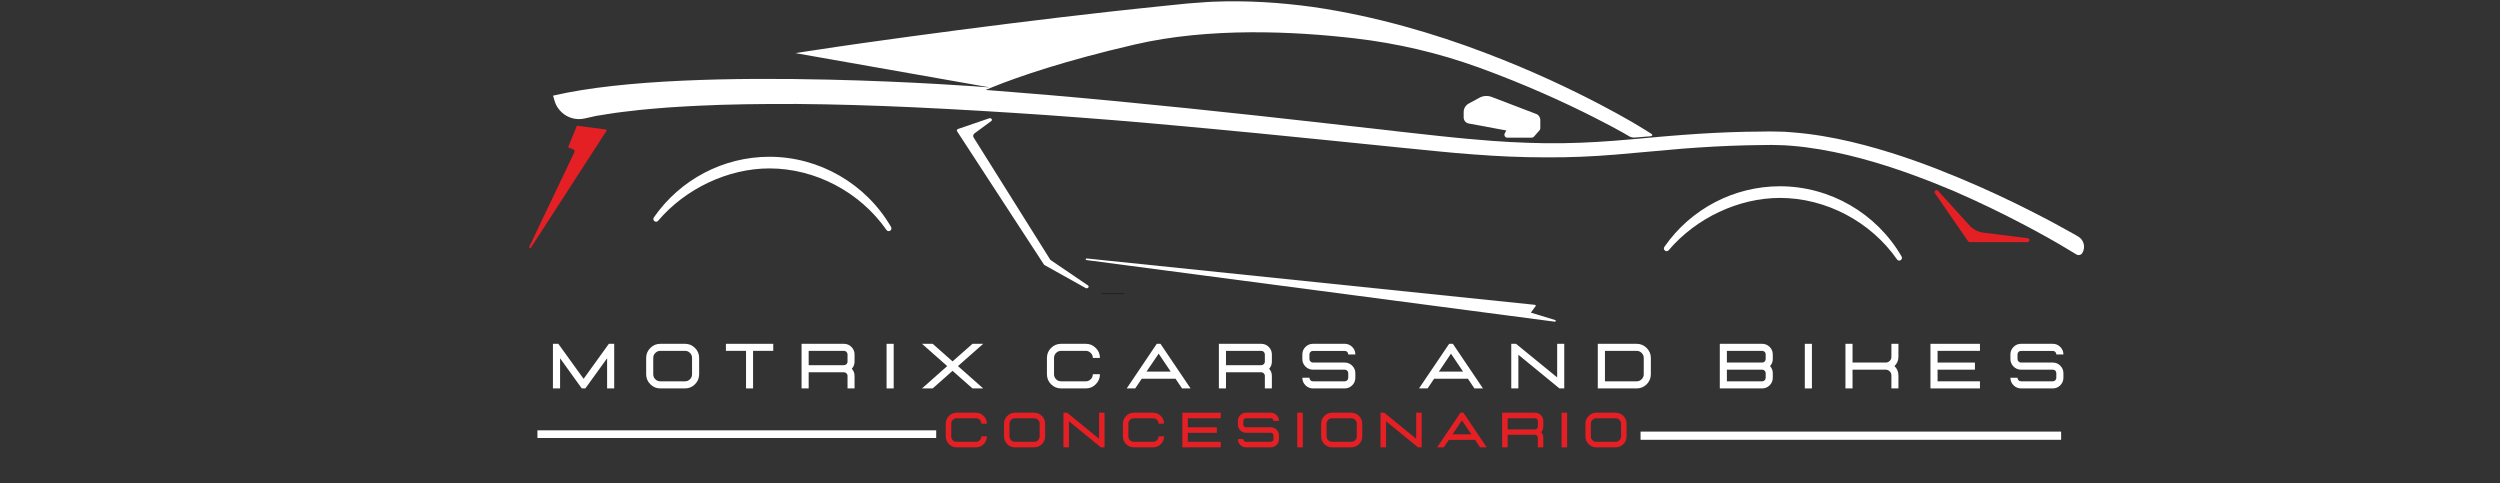 <?xml version="1.0" encoding="UTF-8"?>
<svg xmlns="http://www.w3.org/2000/svg" xmlns:xlink="http://www.w3.org/1999/xlink" width="150px" height="29px" viewBox="0 0 150 29" version="1.1">
<rect x="0" y="0" width="150" height="29" fill="#333333" stroke="none"/>
<defs>
<clipPath id="clip1">
  <path d="M 31.746 7.5 L 36.488 7.5 L 36.488 14.918 L 31.746 14.918 Z M 31.746 7.5 "/>
</clipPath>
<clipPath id="clip2">
  <path d="M 65.102 15.504 L 93.402 15.504 L 93.402 19.301 L 65.102 19.301 Z M 65.102 15.504 "/>
</clipPath>
<clipPath id="clip3">
  <path d="M 66.105 17.547 L 67.418 17.547 L 67.418 17.645 L 66.105 17.645 Z M 66.105 17.547 "/>
</clipPath>
<clipPath id="clip4">
  <path d="M 98.387 24.457 L 123.668 24.457 L 123.668 26.465 L 98.387 26.465 Z M 98.387 24.457 "/>
</clipPath>
<clipPath id="clip5">
  <path d="M 32.18 24.457 L 56.172 24.457 L 56.172 26.316 L 32.18 26.316 Z M 32.18 24.457 "/>
</clipPath>
</defs>
<g id="surface1">
<path style=" stroke:none;fill-rule:nonzero;fill:rgb(89.804%,12.549%,14.118%);fill-opacity:1;" d="M 116.281 11.449 L 118.16 13.516 C 118.383 13.762 118.688 13.922 119.016 13.961 L 121.668 14.293 C 121.73 14.301 121.773 14.355 121.77 14.418 C 121.766 14.477 121.715 14.527 121.652 14.527 L 118.184 14.527 C 118.145 14.527 118.109 14.508 118.086 14.477 L 116.098 11.594 C 116.062 11.543 116.07 11.473 116.121 11.434 C 116.168 11.395 116.238 11.402 116.281 11.449 "/>
<g clip-path="url(#clip1)" clip-rule="nonzero">
<path style=" stroke:none;fill-rule:nonzero;fill:rgb(89.804%,12.549%,14.118%);fill-opacity:1;" d="M 31.754 14.809 L 34.465 9.129 C 34.48 9.098 34.48 9.059 34.465 9.023 C 34.449 8.988 34.422 8.965 34.383 8.949 L 34.133 8.863 C 34.102 8.852 34.09 8.82 34.102 8.793 L 34.598 7.582 C 34.609 7.559 34.637 7.543 34.664 7.547 L 36.348 7.77 C 36.367 7.773 36.383 7.785 36.391 7.801 C 36.402 7.816 36.398 7.836 36.391 7.848 L 31.855 14.859 C 31.844 14.875 31.828 14.883 31.805 14.883 C 31.797 14.883 31.789 14.883 31.777 14.879 C 31.75 14.867 31.738 14.836 31.754 14.809 "/>
</g>
<path style=" stroke:none;fill-rule:nonzero;fill:rgb(100%,100%,100%);fill-opacity:1;" d="M 33.184 5.738 L 33.266 6.023 C 33.488 6.816 34.289 7.293 35.09 7.105 C 35.375 7.039 35.629 6.98 35.773 6.953 C 36.008 6.914 36.262 6.875 36.531 6.832 C 36.805 6.793 37.09 6.742 37.398 6.711 C 37.707 6.676 38.035 6.637 38.375 6.598 C 38.715 6.559 39.078 6.535 39.453 6.5 C 39.641 6.484 39.832 6.469 40.031 6.453 C 40.227 6.441 40.426 6.426 40.633 6.414 C 41.039 6.395 41.461 6.359 41.902 6.344 C 43.652 6.258 45.645 6.23 47.816 6.238 C 49.992 6.254 52.352 6.324 54.848 6.438 C 57.344 6.555 59.977 6.711 62.699 6.898 C 64.059 6.996 65.445 7.098 66.844 7.211 C 68.246 7.324 69.66 7.453 71.09 7.582 C 73.945 7.84 76.848 8.129 79.75 8.422 C 81.199 8.57 82.652 8.715 84.098 8.863 C 84.82 8.938 85.543 9.008 86.262 9.078 C 86.625 9.109 86.984 9.145 87.344 9.18 C 87.699 9.211 88.066 9.238 88.426 9.266 C 89.863 9.379 91.301 9.441 92.723 9.441 C 94.141 9.453 95.547 9.391 96.918 9.277 C 98.285 9.168 99.621 9.027 100.93 8.922 C 102.234 8.82 103.512 8.75 104.754 8.719 C 105.066 8.715 105.379 8.707 105.688 8.703 C 105.84 8.703 105.996 8.699 106.148 8.699 L 106.266 8.695 L 106.371 8.699 L 106.594 8.703 C 106.746 8.707 106.891 8.707 107.039 8.715 C 107.188 8.727 107.332 8.734 107.48 8.746 C 107.773 8.762 108.062 8.805 108.348 8.836 C 109.5 8.984 110.598 9.223 111.645 9.5 C 113.734 10.062 115.598 10.777 117.223 11.461 C 118.844 12.164 120.223 12.848 121.348 13.438 C 122.473 14.023 123.336 14.52 123.918 14.867 C 124.215 15.039 124.434 15.176 124.582 15.266 C 124.625 15.293 124.672 15.305 124.719 15.305 C 124.805 15.305 124.891 15.262 124.938 15.184 C 125.148 14.836 125.035 14.387 124.684 14.188 C 124.598 14.137 124.5 14.082 124.398 14.023 C 123.797 13.684 122.91 13.195 121.762 12.617 C 120.617 12.039 119.207 11.367 117.551 10.676 C 115.898 9.988 114 9.27 111.852 8.703 C 110.781 8.422 109.648 8.18 108.449 8.031 C 108.148 8 107.848 7.957 107.543 7.941 C 107.387 7.93 107.234 7.918 107.078 7.906 C 106.926 7.902 106.77 7.898 106.613 7.895 L 106.379 7.891 L 106.254 7.887 L 106.141 7.887 C 105.988 7.891 105.836 7.891 105.68 7.895 C 105.371 7.898 105.059 7.902 104.746 7.906 C 103.477 7.934 102.184 8 100.867 8.102 C 99.547 8.199 98.207 8.34 96.852 8.445 C 95.5 8.551 94.125 8.609 92.73 8.594 C 91.336 8.574 89.922 8.5 88.5 8.367 C 88.145 8.336 87.793 8.309 87.434 8.27 C 87.074 8.234 86.719 8.195 86.359 8.16 C 85.641 8.082 84.922 8 84.199 7.922 C 82.758 7.758 81.309 7.594 79.859 7.43 C 74.062 6.773 68.254 6.16 62.801 5.691 C 61.656 5.594 60.531 5.504 59.422 5.418 C 59.328 5.41 59.23 5.402 59.137 5.398 C 59.27 5.34 59.414 5.281 59.57 5.219 C 61.109 4.598 63.836 3.656 68.078 2.672 C 72.559 1.629 77.656 1.879 81.289 2.301 C 83.812 2.594 86.301 3.172 88.695 4.039 C 88.707 4.043 88.715 4.047 88.73 4.051 C 91.613 5.098 93.941 6.184 95.539 6.988 C 96.34 7.391 96.961 7.727 97.379 7.961 C 97.512 8.035 97.641 8.113 97.742 8.172 C 97.742 8.172 97.742 8.176 97.742 8.176 C 97.746 8.176 97.746 8.176 97.75 8.18 C 97.852 8.234 97.996 8.254 98.016 8.258 C 98.02 8.258 98.02 8.258 98.02 8.258 C 98.234 8.246 98.652 8.211 98.949 8.184 C 98.961 8.18 98.977 8.18 98.988 8.18 C 98.992 8.18 98.996 8.18 99 8.18 C 99.215 8.148 99.133 8.066 99.07 8.02 C 99.07 8.02 99.066 8.016 99.062 8.016 C 99.055 8.012 99.051 8.008 99.043 8.004 C 99.039 8 99.031 7.996 99.027 7.992 C 98.734 7.812 98.293 7.543 98.27 7.527 C 98.16 7.461 97.996 7.367 97.785 7.242 C 97.363 7 96.738 6.648 95.934 6.23 C 94.32 5.391 91.98 4.254 89.062 3.152 C 87.605 2.598 86.004 2.059 84.281 1.586 C 82.555 1.109 80.711 0.699 78.773 0.418 C 76.836 0.152 74.809 0.016 72.746 0.105 C 72.488 0.113 72.23 0.137 71.973 0.156 L 71.582 0.184 L 71.387 0.199 L 71.195 0.215 C 70.688 0.27 70.18 0.32 69.668 0.371 C 68.645 0.473 67.617 0.59 66.59 0.699 C 64.539 0.93 62.484 1.172 60.469 1.426 C 59.461 1.551 58.461 1.68 57.473 1.809 C 56.488 1.938 55.512 2.07 54.551 2.199 C 53.594 2.332 52.652 2.465 51.73 2.59 C 50.805 2.719 49.906 2.855 49.027 2.988 C 48.773 3.027 48.523 3.066 48.273 3.102 C 48.09 3.133 47.91 3.156 47.73 3.188 L 59.398 5.246 C 59.398 5.246 59.387 5.242 59.359 5.242 C 59.355 5.242 59.344 5.242 59.336 5.242 C 58.797 5.199 54.703 4.891 49.695 4.777 C 44.109 4.648 37.391 4.758 33.188 5.738 C 33.188 5.738 33.184 5.738 33.184 5.738 "/>
<path style=" stroke:none;fill-rule:nonzero;fill:rgb(100%,100%,100%);fill-opacity:1;" d="M 87.82 7.043 L 87.82 6.723 C 87.82 6.512 87.934 6.316 88.121 6.215 L 88.754 5.871 C 88.98 5.742 89.254 5.723 89.5 5.816 L 92.168 6.836 C 92.32 6.891 92.418 7.039 92.418 7.199 L 92.418 7.699 C 92.418 7.742 92.402 7.781 92.375 7.816 L 92.031 8.203 C 92 8.238 91.949 8.262 91.898 8.262 L 90.441 8.262 C 90.379 8.262 90.32 8.23 90.289 8.176 C 90.258 8.121 90.258 8.055 90.285 8 L 90.379 7.828 L 88.125 7.41 C 87.945 7.379 87.82 7.223 87.82 7.043 "/>
<path style=" stroke:none;fill-rule:nonzero;fill:rgb(100%,100%,100%);fill-opacity:1;" d="M 57.484 7.738 L 59.352 7.098 C 59.406 7.082 59.465 7.098 59.496 7.137 C 59.527 7.18 59.52 7.234 59.473 7.266 L 58.473 8 C 58.391 8.062 58.367 8.164 58.418 8.25 L 63.023 15.594 L 65.273 17.121 C 65.324 17.156 65.332 17.215 65.297 17.258 C 65.273 17.285 65.238 17.297 65.199 17.297 C 65.176 17.297 65.156 17.293 65.137 17.281 L 62.668 15.902 C 62.652 15.895 62.641 15.883 62.633 15.867 L 57.426 7.879 C 57.406 7.852 57.406 7.824 57.418 7.797 C 57.426 7.77 57.453 7.75 57.484 7.738 "/>
<g clip-path="url(#clip2)" clip-rule="nonzero">
<path style=" stroke:none;fill-rule:nonzero;fill:rgb(100%,100%,100%);fill-opacity:1;" d="M 65.141 15.551 C 65.148 15.523 65.176 15.504 65.207 15.508 L 92.094 18.289 C 92.113 18.293 92.129 18.305 92.141 18.316 C 92.148 18.332 92.148 18.352 92.137 18.367 L 91.852 18.758 L 93.312 19.203 C 93.34 19.211 93.355 19.238 93.348 19.262 C 93.34 19.285 93.316 19.301 93.289 19.301 C 93.289 19.301 93.285 19.301 93.281 19.301 L 65.191 15.605 C 65.16 15.602 65.137 15.578 65.141 15.551 "/>
</g>
<path style=" stroke:none;fill-rule:nonzero;fill:rgb(100%,100%,100%);fill-opacity:1;" d="M 106.797 11.176 C 109.793 11.176 112.586 12.789 114.094 15.387 C 114.141 15.465 114.117 15.562 114.043 15.609 C 114.012 15.625 113.98 15.637 113.953 15.637 C 113.902 15.637 113.852 15.609 113.82 15.562 C 112.234 13.289 109.543 11.875 106.797 11.875 C 104.32 11.875 101.766 13.078 100.121 15.012 C 100.062 15.082 99.965 15.09 99.898 15.035 C 99.828 14.984 99.812 14.887 99.863 14.812 C 101.441 12.535 104.035 11.176 106.797 11.176 "/>
<path style=" stroke:none;fill-rule:nonzero;fill:rgb(100%,100%,100%);fill-opacity:1;" d="M 46.164 9.406 C 49.16 9.406 51.957 11.023 53.465 13.621 C 53.508 13.699 53.484 13.793 53.41 13.844 C 53.383 13.859 53.352 13.867 53.32 13.867 C 53.27 13.867 53.219 13.844 53.188 13.797 C 51.602 11.52 48.914 10.105 46.164 10.105 C 43.691 10.105 41.133 11.309 39.488 13.246 C 39.434 13.316 39.336 13.324 39.266 13.27 C 39.195 13.215 39.18 13.121 39.23 13.047 C 40.809 10.77 43.402 9.406 46.164 9.406 "/>
<path style=" stroke:none;fill-rule:nonzero;fill:rgb(100%,100%,100%);fill-opacity:1;" d="M 98.949 8.184 C 98.961 8.184 98.977 8.18 98.988 8.18 C 98.977 8.18 98.961 8.18 98.949 8.184 "/>
<path style=" stroke:none;fill-rule:nonzero;fill:rgb(100%,100%,100%);fill-opacity:1;" d="M 36.852 23.305 L 36.426 23.305 L 36.426 21.496 L 35.121 23.305 L 34.906 23.305 L 33.605 21.496 L 33.605 23.305 L 33.176 23.305 L 33.176 20.629 L 33.5 20.629 L 35.016 22.73 L 36.531 20.629 L 36.852 20.629 Z M 36.852 23.305 "/>
<path style=" stroke:none;fill-rule:nonzero;fill:rgb(100%,100%,100%);fill-opacity:1;" d="M 41.102 23.305 C 41.336 23.305 41.535 23.223 41.699 23.055 C 41.867 22.891 41.949 22.688 41.949 22.453 L 41.949 21.477 C 41.949 21.242 41.867 21.043 41.699 20.879 C 41.535 20.711 41.336 20.629 41.102 20.629 L 39.617 20.629 C 39.387 20.629 39.184 20.711 39.02 20.879 C 38.852 21.043 38.77 21.242 38.77 21.477 L 38.77 22.453 C 38.77 22.688 38.852 22.891 39.02 23.055 C 39.184 23.223 39.387 23.305 39.617 23.305 Z M 41.102 22.879 L 39.617 22.879 C 39.5 22.879 39.402 22.836 39.316 22.754 C 39.234 22.672 39.195 22.57 39.195 22.453 L 39.195 21.477 C 39.195 21.359 39.234 21.262 39.316 21.18 C 39.402 21.094 39.5 21.051 39.617 21.051 L 41.102 21.051 C 41.219 21.051 41.32 21.094 41.402 21.18 C 41.484 21.262 41.523 21.359 41.523 21.477 L 41.523 22.453 C 41.523 22.57 41.484 22.672 41.402 22.754 C 41.32 22.836 41.219 22.879 41.102 22.879 Z M 41.102 22.879 "/>
<path style=" stroke:none;fill-rule:nonzero;fill:rgb(100%,100%,100%);fill-opacity:1;" d="M 45.184 23.305 L 44.762 23.305 L 44.762 21.051 L 43.555 21.051 L 43.555 20.629 L 46.395 20.629 L 46.395 21.051 L 45.184 21.051 Z M 45.184 23.305 "/>
<path style=" stroke:none;fill-rule:nonzero;fill:rgb(100%,100%,100%);fill-opacity:1;" d="M 51.273 23.305 L 50.852 23.305 L 50.852 22.551 C 50.852 22.492 50.828 22.441 50.789 22.402 C 50.746 22.359 50.695 22.336 50.637 22.336 L 48.52 22.336 L 48.52 23.305 L 48.094 23.305 L 48.094 20.629 L 50.637 20.629 C 50.812 20.629 50.961 20.691 51.086 20.816 C 51.211 20.941 51.273 21.09 51.273 21.266 L 51.273 21.699 C 51.273 21.863 51.219 22.004 51.109 22.125 C 51.219 22.246 51.273 22.387 51.273 22.551 Z M 50.637 21.91 C 50.695 21.91 50.746 21.891 50.789 21.848 C 50.828 21.809 50.852 21.758 50.852 21.699 L 50.852 21.266 C 50.852 21.207 50.828 21.156 50.789 21.113 C 50.746 21.074 50.695 21.051 50.637 21.051 L 48.52 21.051 L 48.52 21.91 Z M 50.637 21.91 "/>
<path style=" stroke:none;fill-rule:nonzero;fill:rgb(100%,100%,100%);fill-opacity:1;" d="M 53.621 23.305 L 53.621 20.629 L 53.195 20.629 L 53.195 23.305 Z M 53.621 23.305 "/>
<path style=" stroke:none;fill-rule:nonzero;fill:rgb(100%,100%,100%);fill-opacity:1;" d="M 58.992 23.305 L 58.348 23.305 L 57.152 22.25 L 55.961 23.305 L 55.32 23.305 L 56.832 21.965 L 55.32 20.629 L 55.961 20.629 L 57.152 21.684 L 58.348 20.629 L 58.992 20.629 L 57.477 21.965 Z M 58.992 23.305 "/>
<path style=" stroke:none;fill-rule:nonzero;fill:rgb(100%,100%,100%);fill-opacity:1;" d="M 65.148 23.305 C 65.383 23.305 65.582 23.223 65.746 23.055 C 65.914 22.891 65.996 22.688 65.996 22.453 L 65.57 22.453 C 65.57 22.57 65.531 22.672 65.445 22.754 C 65.363 22.836 65.266 22.879 65.148 22.879 L 63.664 22.879 C 63.547 22.879 63.445 22.836 63.363 22.754 C 63.281 22.672 63.242 22.57 63.242 22.453 L 63.242 21.477 C 63.242 21.359 63.281 21.262 63.363 21.18 C 63.445 21.094 63.547 21.051 63.664 21.051 L 65.148 21.051 C 65.266 21.051 65.363 21.094 65.445 21.18 C 65.531 21.262 65.57 21.359 65.57 21.477 L 65.996 21.477 C 65.996 21.242 65.914 21.043 65.746 20.879 C 65.582 20.711 65.383 20.629 65.148 20.629 L 63.664 20.629 C 63.43 20.629 63.23 20.711 63.062 20.879 C 62.898 21.043 62.816 21.242 62.816 21.477 L 62.816 22.453 C 62.816 22.688 62.898 22.891 63.062 23.055 C 63.23 23.223 63.43 23.305 63.664 23.305 Z M 65.148 23.305 "/>
<path style=" stroke:none;fill-rule:nonzero;fill:rgb(100%,100%,100%);fill-opacity:1;" d="M 71.434 23.305 L 70.922 23.305 L 70.531 22.723 L 68.504 22.723 L 68.113 23.305 L 67.602 23.305 L 69.406 20.629 L 69.629 20.629 Z M 70.242 22.297 L 69.52 21.219 L 68.789 22.297 Z M 70.242 22.297 "/>
<path style=" stroke:none;fill-rule:nonzero;fill:rgb(100%,100%,100%);fill-opacity:1;" d="M 76.312 23.305 L 75.891 23.305 L 75.891 22.551 C 75.891 22.492 75.867 22.441 75.828 22.402 C 75.785 22.359 75.734 22.336 75.676 22.336 L 73.559 22.336 L 73.559 23.305 L 73.133 23.305 L 73.133 20.629 L 75.676 20.629 C 75.852 20.629 76 20.691 76.125 20.816 C 76.25 20.941 76.312 21.09 76.312 21.266 L 76.312 21.699 C 76.312 21.863 76.258 22.004 76.148 22.125 C 76.258 22.246 76.312 22.387 76.312 22.551 Z M 75.676 21.91 C 75.734 21.91 75.785 21.891 75.828 21.848 C 75.867 21.809 75.891 21.758 75.891 21.699 L 75.891 21.266 C 75.891 21.207 75.867 21.156 75.828 21.113 C 75.785 21.074 75.734 21.051 75.676 21.051 L 73.559 21.051 L 73.559 21.91 Z M 75.676 21.91 "/>
<path style=" stroke:none;fill-rule:nonzero;fill:rgb(100%,100%,100%);fill-opacity:1;" d="M 80.684 23.305 L 78.777 23.305 C 78.602 23.305 78.453 23.242 78.328 23.117 C 78.203 22.992 78.141 22.844 78.141 22.664 L 78.566 22.664 C 78.566 22.723 78.586 22.773 78.629 22.816 C 78.668 22.859 78.719 22.879 78.777 22.879 L 80.684 22.879 C 80.742 22.879 80.793 22.859 80.832 22.816 C 80.875 22.773 80.895 22.723 80.895 22.664 L 80.895 22.391 C 80.895 22.332 80.875 22.281 80.832 22.238 C 80.793 22.199 80.742 22.18 80.684 22.18 L 78.777 22.18 C 78.602 22.18 78.453 22.117 78.328 21.992 C 78.203 21.867 78.141 21.715 78.141 21.543 L 78.141 21.266 C 78.141 21.09 78.203 20.941 78.328 20.816 C 78.453 20.691 78.602 20.629 78.777 20.629 L 80.684 20.629 C 80.859 20.629 81.008 20.691 81.133 20.816 C 81.258 20.941 81.32 21.09 81.32 21.266 L 80.895 21.266 C 80.895 21.207 80.875 21.156 80.832 21.117 C 80.793 21.074 80.742 21.055 80.684 21.055 L 78.777 21.055 C 78.719 21.055 78.668 21.074 78.629 21.117 C 78.586 21.156 78.566 21.207 78.566 21.266 L 78.566 21.543 C 78.566 21.602 78.586 21.648 78.629 21.691 C 78.668 21.73 78.719 21.754 78.777 21.754 L 80.684 21.754 C 80.859 21.754 81.008 21.816 81.133 21.941 C 81.258 22.066 81.32 22.215 81.32 22.391 L 81.32 22.664 C 81.32 22.844 81.258 22.992 81.133 23.117 C 81.008 23.242 80.859 23.305 80.684 23.305 Z M 80.684 23.305 "/>
<path style=" stroke:none;fill-rule:nonzero;fill:rgb(100%,100%,100%);fill-opacity:1;" d="M 88.977 23.305 L 88.465 23.305 L 88.074 22.723 L 86.047 22.723 L 85.656 23.305 L 85.141 23.305 L 86.949 20.629 L 87.172 20.629 Z M 87.785 22.297 L 87.059 21.219 L 86.332 22.297 Z M 87.785 22.297 "/>
<path style=" stroke:none;fill-rule:nonzero;fill:rgb(100%,100%,100%);fill-opacity:1;" d="M 93.855 23.305 L 93.566 23.305 L 91.102 21.285 L 91.102 23.305 L 90.676 23.305 L 90.676 20.629 L 90.961 20.629 L 93.43 22.645 L 93.43 20.629 L 93.855 20.629 Z M 93.855 23.305 "/>
<path style=" stroke:none;fill-rule:nonzero;fill:rgb(100%,100%,100%);fill-opacity:1;" d="M 98.199 23.305 C 98.434 23.305 98.633 23.223 98.801 23.055 C 98.965 22.891 99.051 22.688 99.051 22.453 L 99.051 21.477 C 99.051 21.242 98.965 21.043 98.801 20.879 C 98.633 20.711 98.434 20.629 98.199 20.629 L 95.867 20.629 L 95.867 23.305 Z M 98.199 22.879 L 96.297 22.879 L 96.297 21.051 L 98.199 21.051 C 98.316 21.051 98.418 21.094 98.5 21.18 C 98.582 21.262 98.625 21.359 98.625 21.477 L 98.625 22.453 C 98.625 22.57 98.582 22.672 98.5 22.754 C 98.418 22.836 98.316 22.879 98.199 22.879 Z M 98.199 22.879 "/>
<path style=" stroke:none;fill-rule:nonzero;fill:rgb(100%,100%,100%);fill-opacity:1;" d="M 105.73 23.305 L 103.188 23.305 L 103.188 20.629 L 105.73 20.629 C 105.906 20.629 106.055 20.691 106.18 20.816 C 106.305 20.941 106.367 21.09 106.367 21.266 L 106.367 21.543 C 106.367 21.703 106.312 21.848 106.203 21.965 C 106.312 22.086 106.367 22.227 106.367 22.391 L 106.367 22.664 C 106.367 22.84 106.305 22.992 106.18 23.117 C 106.055 23.242 105.906 23.305 105.73 23.305 Z M 105.738 21.754 C 105.793 21.75 105.844 21.73 105.883 21.688 C 105.922 21.648 105.941 21.598 105.941 21.543 L 105.941 21.266 C 105.941 21.207 105.922 21.156 105.883 21.113 C 105.84 21.074 105.789 21.051 105.73 21.051 L 103.613 21.051 L 103.613 21.754 Z M 105.73 22.879 C 105.789 22.879 105.84 22.859 105.883 22.816 C 105.922 22.773 105.941 22.723 105.941 22.664 L 105.941 22.391 C 105.941 22.332 105.922 22.285 105.883 22.246 C 105.844 22.203 105.793 22.18 105.738 22.18 L 103.613 22.18 L 103.613 22.879 Z M 105.73 22.879 "/>
<path style=" stroke:none;fill-rule:nonzero;fill:rgb(100%,100%,100%);fill-opacity:1;" d="M 108.715 23.305 L 108.715 20.629 L 108.289 20.629 L 108.289 23.305 Z M 108.715 23.305 "/>
<path style=" stroke:none;fill-rule:nonzero;fill:rgb(100%,100%,100%);fill-opacity:1;" d="M 113.906 23.305 L 113.484 23.305 L 113.484 22.523 C 113.484 22.43 113.453 22.352 113.387 22.285 C 113.324 22.219 113.246 22.184 113.148 22.18 L 111.152 22.18 L 111.152 23.305 L 110.727 23.305 L 110.727 20.629 L 111.152 20.629 L 111.152 21.754 L 113.148 21.754 C 113.246 21.75 113.324 21.715 113.387 21.648 C 113.453 21.582 113.484 21.504 113.484 21.41 L 113.484 20.629 L 113.906 20.629 L 113.906 21.41 C 113.906 21.629 113.828 21.812 113.668 21.965 C 113.828 22.117 113.906 22.305 113.906 22.523 Z M 113.906 23.305 "/>
<path style=" stroke:none;fill-rule:nonzero;fill:rgb(100%,100%,100%);fill-opacity:1;" d="M 118.797 23.305 L 115.828 23.305 L 115.828 20.629 L 118.797 20.629 L 118.797 21.051 L 116.254 21.051 L 116.254 21.754 L 118.496 21.754 L 118.496 22.18 L 116.254 22.18 L 116.254 22.879 L 118.797 22.879 Z M 118.797 23.305 "/>
<path style=" stroke:none;fill-rule:nonzero;fill:rgb(100%,100%,100%);fill-opacity:1;" d="M 123.168 23.305 L 121.262 23.305 C 121.086 23.305 120.938 23.242 120.812 23.117 C 120.688 22.992 120.625 22.844 120.625 22.664 L 121.051 22.664 C 121.051 22.723 121.07 22.773 121.113 22.816 C 121.152 22.859 121.203 22.879 121.262 22.879 L 123.168 22.879 C 123.227 22.879 123.277 22.859 123.32 22.816 C 123.359 22.773 123.379 22.723 123.379 22.664 L 123.379 22.391 C 123.379 22.332 123.359 22.281 123.32 22.238 C 123.277 22.199 123.227 22.18 123.168 22.18 L 121.262 22.18 C 121.086 22.18 120.938 22.117 120.812 21.992 C 120.688 21.867 120.625 21.715 120.625 21.543 L 120.625 21.266 C 120.625 21.09 120.688 20.941 120.812 20.816 C 120.938 20.691 121.086 20.629 121.262 20.629 L 123.168 20.629 C 123.344 20.629 123.492 20.691 123.617 20.816 C 123.742 20.941 123.805 21.09 123.805 21.266 L 123.379 21.266 C 123.379 21.207 123.359 21.156 123.32 21.117 C 123.277 21.074 123.227 21.055 123.168 21.055 L 121.262 21.055 C 121.203 21.055 121.152 21.074 121.113 21.117 C 121.07 21.156 121.051 21.207 121.051 21.266 L 121.051 21.543 C 121.051 21.602 121.07 21.648 121.113 21.691 C 121.152 21.73 121.203 21.754 121.262 21.754 L 123.168 21.754 C 123.344 21.754 123.492 21.816 123.617 21.941 C 123.742 22.066 123.805 22.215 123.805 22.391 L 123.805 22.664 C 123.805 22.844 123.742 22.992 123.617 23.117 C 123.492 23.242 123.344 23.305 123.168 23.305 Z M 123.168 23.305 "/>
<path style=" stroke:none;fill-rule:nonzero;fill:rgb(89.804%,12.549%,14.118%);fill-opacity:1;" d="M 58.555 26.84 C 58.738 26.84 58.895 26.777 59.02 26.648 C 59.148 26.52 59.215 26.363 59.215 26.18 L 58.883 26.18 C 58.883 26.273 58.852 26.348 58.789 26.414 C 58.723 26.477 58.645 26.508 58.555 26.508 L 57.402 26.508 C 57.312 26.508 57.234 26.477 57.168 26.414 C 57.105 26.348 57.074 26.273 57.074 26.18 L 57.074 25.422 C 57.074 25.332 57.105 25.254 57.168 25.191 C 57.234 25.125 57.312 25.094 57.402 25.094 L 58.555 25.094 C 58.645 25.094 58.723 25.125 58.789 25.191 C 58.852 25.254 58.883 25.332 58.883 25.422 L 59.215 25.422 C 59.215 25.242 59.148 25.086 59.02 24.957 C 58.895 24.828 58.738 24.762 58.555 24.762 L 57.402 24.762 C 57.223 24.762 57.066 24.828 56.938 24.957 C 56.809 25.086 56.746 25.242 56.746 25.422 L 56.746 26.18 C 56.746 26.363 56.809 26.52 56.938 26.648 C 57.066 26.777 57.223 26.84 57.402 26.84 Z M 58.555 26.84 "/>
<path style=" stroke:none;fill-rule:nonzero;fill:rgb(89.804%,12.549%,14.118%);fill-opacity:1;" d="M 62.047 26.84 C 62.23 26.84 62.387 26.777 62.516 26.648 C 62.645 26.52 62.707 26.363 62.707 26.18 L 62.707 25.422 C 62.707 25.242 62.645 25.086 62.516 24.957 C 62.387 24.828 62.23 24.762 62.047 24.762 L 60.898 24.762 C 60.715 24.762 60.562 24.828 60.434 24.957 C 60.305 25.086 60.242 25.242 60.242 25.422 L 60.242 26.18 C 60.242 26.363 60.305 26.52 60.434 26.648 C 60.562 26.777 60.715 26.84 60.898 26.84 Z M 62.047 26.508 L 60.898 26.508 C 60.805 26.508 60.73 26.477 60.664 26.414 C 60.602 26.348 60.57 26.273 60.57 26.18 L 60.57 25.422 C 60.57 25.332 60.602 25.254 60.664 25.191 C 60.73 25.125 60.805 25.094 60.898 25.094 L 62.047 25.094 C 62.141 25.094 62.219 25.125 62.281 25.191 C 62.348 25.254 62.379 25.332 62.379 25.422 L 62.379 26.18 C 62.379 26.273 62.348 26.348 62.281 26.414 C 62.219 26.477 62.141 26.508 62.047 26.508 Z M 62.047 26.508 "/>
<path style=" stroke:none;fill-rule:nonzero;fill:rgb(89.804%,12.549%,14.118%);fill-opacity:1;" d="M 66.273 26.84 L 66.051 26.84 L 64.137 25.277 L 64.137 26.84 L 63.805 26.84 L 63.805 24.762 L 64.027 24.762 L 65.945 26.328 L 65.945 24.762 L 66.273 24.762 Z M 66.273 26.84 "/>
<path style=" stroke:none;fill-rule:nonzero;fill:rgb(89.804%,12.549%,14.118%);fill-opacity:1;" d="M 69.184 26.84 C 69.367 26.84 69.52 26.777 69.648 26.648 C 69.777 26.52 69.844 26.363 69.844 26.18 L 69.512 26.18 C 69.512 26.273 69.48 26.348 69.414 26.414 C 69.352 26.477 69.273 26.508 69.184 26.508 L 68.031 26.508 C 67.941 26.508 67.863 26.477 67.797 26.414 C 67.734 26.348 67.703 26.273 67.703 26.18 L 67.703 25.422 C 67.703 25.332 67.734 25.254 67.797 25.191 C 67.863 25.125 67.941 25.094 68.031 25.094 L 69.184 25.094 C 69.273 25.094 69.352 25.125 69.414 25.191 C 69.48 25.254 69.512 25.332 69.512 25.422 L 69.844 25.422 C 69.844 25.242 69.777 25.086 69.648 24.957 C 69.52 24.828 69.367 24.762 69.184 24.762 L 68.031 24.762 C 67.852 24.762 67.695 24.828 67.566 24.957 C 67.438 25.086 67.375 25.242 67.375 25.422 L 67.375 26.18 C 67.375 26.363 67.438 26.52 67.566 26.648 C 67.695 26.777 67.852 26.84 68.031 26.84 Z M 69.184 26.84 "/>
<path style=" stroke:none;fill-rule:nonzero;fill:rgb(89.804%,12.549%,14.118%);fill-opacity:1;" d="M 73.246 26.84 L 70.941 26.84 L 70.941 24.762 L 73.246 24.762 L 73.246 25.094 L 71.27 25.094 L 71.27 25.637 L 73.008 25.637 L 73.008 25.969 L 71.27 25.969 L 71.27 26.508 L 73.246 26.508 Z M 73.246 26.84 "/>
<path style=" stroke:none;fill-rule:nonzero;fill:rgb(89.804%,12.549%,14.118%);fill-opacity:1;" d="M 76.246 26.84 L 74.766 26.84 C 74.629 26.84 74.512 26.793 74.418 26.695 C 74.32 26.598 74.273 26.48 74.273 26.344 L 74.598 26.344 C 74.598 26.391 74.617 26.43 74.648 26.461 C 74.68 26.492 74.719 26.508 74.766 26.508 L 76.246 26.508 C 76.289 26.508 76.328 26.492 76.359 26.461 C 76.395 26.43 76.41 26.391 76.41 26.344 L 76.41 26.133 C 76.41 26.086 76.395 26.047 76.359 26.016 C 76.328 25.984 76.289 25.969 76.246 25.969 L 74.766 25.969 C 74.629 25.969 74.512 25.918 74.418 25.824 C 74.32 25.727 74.273 25.609 74.273 25.473 L 74.273 25.258 C 74.273 25.121 74.32 25.004 74.418 24.906 C 74.512 24.812 74.629 24.762 74.766 24.762 L 76.246 24.762 C 76.379 24.762 76.496 24.812 76.594 24.906 C 76.691 25.004 76.738 25.121 76.738 25.258 L 76.41 25.258 C 76.41 25.211 76.395 25.172 76.359 25.141 C 76.328 25.109 76.289 25.094 76.246 25.094 L 74.766 25.094 C 74.719 25.094 74.68 25.109 74.648 25.141 C 74.617 25.172 74.598 25.211 74.598 25.258 L 74.598 25.473 C 74.598 25.516 74.617 25.555 74.648 25.59 C 74.68 25.621 74.719 25.637 74.766 25.637 L 76.246 25.637 C 76.379 25.637 76.496 25.684 76.594 25.781 C 76.691 25.879 76.738 25.996 76.738 26.133 L 76.738 26.344 C 76.738 26.48 76.691 26.598 76.594 26.695 C 76.496 26.793 76.379 26.84 76.246 26.84 Z M 76.246 26.84 "/>
<path style=" stroke:none;fill-rule:nonzero;fill:rgb(89.804%,12.549%,14.118%);fill-opacity:1;" d="M 78.168 26.84 L 78.168 24.762 L 77.836 24.762 L 77.836 26.84 Z M 78.168 26.84 "/>
<path style=" stroke:none;fill-rule:nonzero;fill:rgb(89.804%,12.549%,14.118%);fill-opacity:1;" d="M 81.074 26.84 C 81.258 26.84 81.414 26.777 81.543 26.648 C 81.672 26.52 81.734 26.363 81.734 26.18 L 81.734 25.422 C 81.734 25.242 81.672 25.086 81.543 24.957 C 81.414 24.828 81.258 24.762 81.074 24.762 L 79.926 24.762 C 79.742 24.762 79.59 24.828 79.461 24.957 C 79.332 25.086 79.27 25.242 79.27 25.422 L 79.27 26.18 C 79.27 26.363 79.332 26.52 79.461 26.648 C 79.59 26.777 79.742 26.84 79.926 26.84 Z M 81.074 26.508 L 79.926 26.508 C 79.832 26.508 79.754 26.477 79.691 26.414 C 79.629 26.348 79.594 26.273 79.594 26.18 L 79.594 25.422 C 79.594 25.332 79.629 25.254 79.691 25.191 C 79.754 25.125 79.832 25.094 79.926 25.094 L 81.074 25.094 C 81.168 25.094 81.246 25.125 81.309 25.191 C 81.375 25.254 81.406 25.332 81.406 25.422 L 81.406 26.18 C 81.406 26.273 81.375 26.348 81.309 26.414 C 81.246 26.477 81.168 26.508 81.074 26.508 Z M 81.074 26.508 "/>
<path style=" stroke:none;fill-rule:nonzero;fill:rgb(89.804%,12.549%,14.118%);fill-opacity:1;" d="M 85.301 26.84 L 85.078 26.84 L 83.164 25.277 L 83.164 26.84 L 82.832 26.84 L 82.832 24.762 L 83.055 24.762 L 84.973 26.328 L 84.973 24.762 L 85.301 24.762 Z M 85.301 26.84 "/>
<path style=" stroke:none;fill-rule:nonzero;fill:rgb(89.804%,12.549%,14.118%);fill-opacity:1;" d="M 89.203 26.84 L 88.805 26.84 L 88.504 26.391 L 86.93 26.391 L 86.625 26.84 L 86.227 26.84 L 87.629 24.762 L 87.805 24.762 Z M 88.281 26.059 L 87.715 25.223 L 87.152 26.059 Z M 88.281 26.059 "/>
<path style=" stroke:none;fill-rule:nonzero;fill:rgb(89.804%,12.549%,14.118%);fill-opacity:1;" d="M 92.598 26.84 L 92.27 26.84 L 92.27 26.254 C 92.27 26.211 92.25 26.172 92.219 26.141 C 92.188 26.105 92.148 26.09 92.105 26.09 L 90.461 26.09 L 90.461 26.84 L 90.129 26.84 L 90.129 24.762 L 92.105 24.762 C 92.238 24.762 92.355 24.812 92.453 24.906 C 92.547 25.004 92.598 25.121 92.598 25.258 L 92.598 25.594 C 92.598 25.723 92.555 25.832 92.469 25.926 C 92.555 26.02 92.598 26.129 92.598 26.254 Z M 92.105 25.762 C 92.148 25.762 92.188 25.746 92.219 25.711 C 92.25 25.68 92.27 25.641 92.27 25.594 L 92.27 25.258 C 92.27 25.211 92.25 25.172 92.219 25.141 C 92.188 25.109 92.148 25.094 92.105 25.094 L 90.461 25.094 L 90.461 25.762 Z M 92.105 25.762 "/>
<path style=" stroke:none;fill-rule:nonzero;fill:rgb(89.804%,12.549%,14.118%);fill-opacity:1;" d="M 94.027 26.84 L 94.027 24.762 L 93.695 24.762 L 93.695 26.84 Z M 94.027 26.84 "/>
<path style=" stroke:none;fill-rule:nonzero;fill:rgb(89.804%,12.549%,14.118%);fill-opacity:1;" d="M 96.934 26.84 C 97.117 26.84 97.273 26.777 97.402 26.648 C 97.531 26.52 97.594 26.363 97.594 26.18 L 97.594 25.422 C 97.594 25.242 97.531 25.086 97.402 24.957 C 97.273 24.828 97.117 24.762 96.934 24.762 L 95.785 24.762 C 95.602 24.762 95.445 24.828 95.32 24.957 C 95.191 25.086 95.125 25.242 95.125 25.422 L 95.125 26.18 C 95.125 26.363 95.191 26.52 95.32 26.648 C 95.445 26.777 95.602 26.84 95.785 26.84 Z M 96.934 26.508 L 95.785 26.508 C 95.691 26.508 95.613 26.477 95.551 26.414 C 95.484 26.348 95.453 26.273 95.453 26.18 L 95.453 25.422 C 95.453 25.332 95.484 25.254 95.551 25.191 C 95.613 25.125 95.691 25.094 95.785 25.094 L 96.934 25.094 C 97.027 25.094 97.102 25.125 97.168 25.191 C 97.23 25.254 97.266 25.332 97.266 25.422 L 97.266 26.18 C 97.266 26.273 97.23 26.348 97.168 26.414 C 97.102 26.477 97.027 26.508 96.934 26.508 Z M 96.934 26.508 "/>
<g clip-path="url(#clip3)" clip-rule="nonzero">
<path style=" stroke:none;fill-rule:nonzero;fill:rgb(0%,0%,0%);fill-opacity:1;" d="M 70.883 17.059 L 70.883 17.137 L 69.312 17.137 L 69.816 16.633 C 69.836 16.652 69.859 16.66 69.883 16.668 C 69.91 16.672 69.938 16.668 69.961 16.66 C 69.984 16.652 70.008 16.641 70.023 16.621 C 70.043 16.602 70.055 16.578 70.059 16.555 C 70.066 16.527 70.066 16.504 70.059 16.477 C 70.051 16.453 70.039 16.43 70.02 16.41 C 70.004 16.391 69.98 16.379 69.957 16.371 C 69.93 16.363 69.902 16.363 69.879 16.371 C 69.852 16.375 69.832 16.387 69.812 16.406 C 69.793 16.426 69.777 16.445 69.77 16.469 C 69.762 16.496 69.762 16.52 69.766 16.547 C 69.77 16.574 69.781 16.594 69.797 16.617 L 68.797 17.621 L 66.109 17.621 L 66.109 17.645 L 68.809 17.645 L 69.289 17.164 L 69.695 17.164 L 69.883 17.352 L 70.293 17.352 L 70.48 17.164 L 70.883 17.164 L 70.883 17.246 L 71.07 17.246 L 71.07 17.059 Z M 71.047 17.219 L 70.91 17.219 L 70.91 17.082 L 71.047 17.082 Z M 71.047 17.219 "/>
</g>
<g clip-path="url(#clip4)" clip-rule="nonzero">
<path style=" stroke:none;fill-rule:nonzero;fill:rgb(100%,100%,100%);fill-opacity:1;" d="M 189.504 15.164 L 189.504 16.711 L 159.551 16.711 L 169.148 7.09 C 169.195 7.129 169.246 7.168 169.293 7.207 C 169.344 7.242 169.395 7.277 169.445 7.309 C 169.496 7.344 169.551 7.375 169.602 7.406 C 169.656 7.434 169.711 7.465 169.766 7.488 C 169.82 7.516 169.875 7.543 169.934 7.562 C 169.988 7.586 170.047 7.609 170.105 7.629 C 170.164 7.648 170.223 7.664 170.281 7.68 C 170.34 7.695 170.402 7.707 170.461 7.719 C 170.52 7.73 170.582 7.742 170.641 7.75 C 170.703 7.758 170.766 7.762 170.824 7.766 C 170.887 7.77 170.945 7.773 171.008 7.773 C 171.07 7.773 171.129 7.77 171.191 7.766 C 171.254 7.762 171.312 7.758 171.375 7.75 C 171.434 7.742 171.496 7.73 171.555 7.723 C 171.617 7.711 171.676 7.695 171.734 7.68 C 171.793 7.664 171.852 7.648 171.91 7.629 C 171.969 7.609 172.027 7.59 172.082 7.566 C 172.141 7.543 172.195 7.52 172.25 7.492 C 172.309 7.465 172.359 7.438 172.414 7.406 C 172.469 7.375 172.52 7.344 172.57 7.312 C 172.625 7.277 172.676 7.246 172.723 7.207 C 172.773 7.172 172.82 7.133 172.867 7.094 C 172.914 7.055 172.961 7.012 173.004 6.969 C 173.047 6.93 173.09 6.883 173.133 6.84 C 173.172 6.793 173.215 6.746 173.25 6.699 C 173.289 6.652 173.328 6.602 173.363 6.555 C 173.398 6.504 173.434 6.453 173.465 6.398 C 173.496 6.348 173.527 6.293 173.555 6.238 C 173.586 6.184 173.609 6.129 173.637 6.074 C 173.66 6.02 173.684 5.961 173.707 5.906 C 173.727 5.848 173.746 5.789 173.766 5.73 C 173.785 5.672 173.801 5.613 173.812 5.551 C 173.828 5.492 173.84 5.434 173.852 5.371 C 173.863 5.312 173.871 5.25 173.875 5.191 C 173.883 5.129 173.887 5.066 173.891 5.008 C 173.895 4.945 173.895 4.883 173.891 4.824 C 173.891 4.762 173.887 4.699 173.883 4.637 C 173.879 4.578 173.871 4.516 173.859 4.457 C 173.852 4.395 173.84 4.336 173.828 4.273 C 173.816 4.215 173.801 4.156 173.785 4.098 C 173.766 4.035 173.75 3.977 173.727 3.922 C 173.707 3.863 173.684 3.805 173.66 3.75 C 173.637 3.691 173.613 3.637 173.586 3.582 C 173.555 3.527 173.527 3.473 173.496 3.422 C 173.465 3.367 173.434 3.316 173.398 3.266 C 173.363 3.215 173.328 3.164 173.289 3.117 C 173.254 3.066 173.215 3.02 173.176 2.973 C 173.133 2.926 173.09 2.883 173.047 2.84 C 173.004 2.797 172.961 2.754 172.914 2.715 C 172.867 2.672 172.82 2.633 172.773 2.598 C 172.723 2.559 172.676 2.523 172.625 2.488 C 172.574 2.453 172.523 2.422 172.469 2.391 C 172.418 2.359 172.363 2.328 172.309 2.301 C 172.254 2.273 172.199 2.25 172.141 2.223 C 172.086 2.199 172.027 2.18 171.969 2.156 C 171.914 2.137 171.855 2.117 171.793 2.102 C 171.738 2.086 171.676 2.07 171.617 2.059 C 171.559 2.043 171.496 2.035 171.438 2.023 C 171.375 2.016 171.316 2.008 171.254 2.004 C 171.191 1.996 171.133 1.996 171.07 1.992 C 171.008 1.992 170.949 1.992 170.887 1.996 C 170.824 1.996 170.766 2.004 170.703 2.008 C 170.645 2.016 170.582 2.023 170.523 2.035 C 170.461 2.047 170.402 2.059 170.344 2.07 C 170.281 2.086 170.223 2.102 170.164 2.121 C 170.105 2.137 170.051 2.156 169.992 2.18 C 169.934 2.199 169.879 2.223 169.82 2.25 C 169.766 2.273 169.711 2.301 169.656 2.332 C 169.602 2.359 169.551 2.391 169.496 2.422 C 169.445 2.453 169.395 2.488 169.344 2.523 C 169.293 2.559 169.246 2.598 169.199 2.637 C 169.152 2.672 169.105 2.715 169.059 2.754 C 169.016 2.797 168.969 2.84 168.93 2.883 C 168.887 2.93 168.844 2.973 168.805 3.02 C 168.766 3.066 168.727 3.117 168.691 3.164 C 168.656 3.215 168.621 3.266 168.586 3.316 C 168.555 3.367 168.523 3.422 168.492 3.473 C 168.465 3.527 168.434 3.582 168.41 3.637 C 168.383 3.691 168.359 3.75 168.336 3.809 C 168.312 3.863 168.293 3.922 168.273 3.98 C 168.254 4.039 168.234 4.098 168.219 4.156 C 168.203 4.215 168.191 4.277 168.18 4.336 C 168.168 4.395 168.16 4.457 168.152 4.516 C 168.145 4.578 168.137 4.641 168.133 4.699 C 168.129 4.762 168.129 4.824 168.129 4.887 C 168.129 4.945 168.129 5.008 168.133 5.07 C 168.137 5.129 168.145 5.191 168.152 5.254 C 168.16 5.312 168.168 5.375 168.18 5.434 C 168.191 5.492 168.207 5.555 168.223 5.613 C 168.238 5.672 168.254 5.73 168.273 5.789 C 168.293 5.848 168.312 5.906 168.336 5.961 C 168.359 6.02 168.383 6.074 168.41 6.133 C 168.438 6.188 168.465 6.242 168.496 6.293 C 168.523 6.348 168.555 6.402 168.59 6.453 C 168.621 6.504 168.656 6.555 168.695 6.602 C 168.73 6.652 168.77 6.699 168.809 6.75 L 149.711 25.895 L 98.434 25.895 L 98.434 26.387 L 149.91 26.387 L 159.07 17.203 L 166.871 17.203 L 170.457 20.793 L 178.258 20.793 L 181.836 17.203 L 189.512 17.203 L 189.512 18.742 L 193.086 18.742 L 193.086 15.156 Z M 192.594 18.262 L 189.988 18.262 L 189.988 15.648 L 192.594 15.648 Z M 192.594 18.262 "/>
</g>
<g clip-path="url(#clip5)" clip-rule="nonzero">
<path style=" stroke:none;fill-rule:nonzero;fill:rgb(100%,100%,100%);fill-opacity:1;" d="M 118.41 15.664 L 118.41 17.129 L 90.07 17.129 L 99.152 8.027 C 99.195 8.066 99.242 8.102 99.289 8.137 C 99.336 8.172 99.383 8.203 99.43 8.234 C 99.48 8.266 99.527 8.297 99.578 8.324 C 99.629 8.352 99.68 8.379 99.734 8.406 C 99.785 8.43 99.84 8.453 99.895 8.477 C 99.945 8.496 100 8.516 100.055 8.535 C 100.109 8.555 100.168 8.57 100.223 8.586 C 100.277 8.598 100.336 8.613 100.391 8.621 C 100.449 8.633 100.504 8.645 100.562 8.648 C 100.621 8.656 100.68 8.664 100.734 8.668 C 100.793 8.672 100.852 8.672 100.91 8.672 C 100.969 8.672 101.023 8.672 101.082 8.668 C 101.141 8.664 101.199 8.656 101.258 8.652 C 101.312 8.645 101.371 8.633 101.43 8.625 C 101.484 8.613 101.543 8.602 101.598 8.586 C 101.652 8.57 101.707 8.555 101.762 8.535 C 101.82 8.516 101.871 8.496 101.926 8.477 C 101.98 8.453 102.035 8.43 102.086 8.406 C 102.137 8.379 102.191 8.355 102.238 8.328 C 102.293 8.297 102.34 8.27 102.391 8.238 C 102.438 8.203 102.484 8.172 102.531 8.137 C 102.578 8.102 102.625 8.066 102.668 8.031 C 102.711 7.992 102.754 7.953 102.797 7.914 C 102.84 7.875 102.879 7.832 102.918 7.789 C 102.957 7.746 102.996 7.703 103.031 7.656 C 103.07 7.613 103.105 7.566 103.137 7.52 C 103.172 7.469 103.203 7.422 103.234 7.371 C 103.262 7.324 103.293 7.273 103.32 7.223 C 103.348 7.172 103.371 7.117 103.395 7.066 C 103.422 7.012 103.441 6.957 103.461 6.902 C 103.484 6.852 103.5 6.797 103.52 6.738 C 103.535 6.684 103.551 6.629 103.562 6.57 C 103.578 6.516 103.59 6.457 103.598 6.402 C 103.609 6.344 103.617 6.285 103.625 6.227 C 103.629 6.172 103.633 6.113 103.637 6.055 C 103.641 5.996 103.641 5.938 103.637 5.883 C 103.637 5.824 103.633 5.766 103.629 5.707 C 103.625 5.648 103.617 5.59 103.609 5.535 C 103.602 5.477 103.59 5.418 103.578 5.363 C 103.566 5.305 103.551 5.25 103.535 5.195 C 103.52 5.137 103.5 5.082 103.484 5.027 C 103.465 4.973 103.441 4.918 103.422 4.867 C 103.398 4.812 103.371 4.758 103.348 4.707 C 103.32 4.656 103.293 4.605 103.262 4.555 C 103.234 4.504 103.203 4.457 103.172 4.406 C 103.141 4.359 103.105 4.312 103.07 4.266 C 103.035 4.219 102.996 4.176 102.957 4.133 C 102.922 4.086 102.883 4.047 102.84 4.004 C 102.797 3.965 102.758 3.922 102.715 3.887 C 102.668 3.848 102.625 3.809 102.578 3.773 C 102.535 3.738 102.488 3.707 102.438 3.672 C 102.391 3.641 102.34 3.609 102.293 3.578 C 102.242 3.551 102.191 3.523 102.141 3.496 C 102.086 3.469 102.035 3.445 101.98 3.422 C 101.93 3.402 101.875 3.379 101.82 3.359 C 101.766 3.34 101.711 3.324 101.652 3.309 C 101.598 3.293 101.543 3.277 101.484 3.266 C 101.43 3.254 101.371 3.242 101.316 3.234 C 101.258 3.227 101.199 3.219 101.141 3.215 C 101.086 3.207 101.027 3.207 100.969 3.203 C 100.91 3.203 100.852 3.203 100.797 3.207 C 100.738 3.207 100.68 3.215 100.621 3.219 C 100.562 3.227 100.508 3.234 100.449 3.242 C 100.395 3.254 100.336 3.266 100.281 3.277 C 100.223 3.293 100.168 3.309 100.113 3.324 C 100.059 3.34 100 3.359 99.949 3.379 C 99.895 3.402 99.84 3.422 99.789 3.445 C 99.734 3.473 99.684 3.496 99.633 3.523 C 99.582 3.551 99.531 3.578 99.48 3.609 C 99.43 3.641 99.383 3.672 99.336 3.707 C 99.289 3.738 99.242 3.773 99.199 3.812 C 99.152 3.848 99.109 3.887 99.066 3.926 C 99.023 3.965 98.98 4.004 98.941 4.047 C 98.902 4.09 98.863 4.133 98.824 4.176 C 98.789 4.223 98.754 4.266 98.719 4.312 C 98.684 4.359 98.652 4.406 98.621 4.457 C 98.59 4.504 98.559 4.555 98.531 4.605 C 98.5 4.656 98.477 4.707 98.449 4.762 C 98.426 4.812 98.402 4.867 98.379 4.922 C 98.359 4.973 98.34 5.027 98.32 5.082 C 98.305 5.141 98.285 5.195 98.273 5.25 C 98.258 5.309 98.246 5.363 98.234 5.422 C 98.223 5.477 98.215 5.535 98.207 5.594 C 98.199 5.648 98.195 5.707 98.191 5.766 C 98.188 5.824 98.184 5.883 98.184 5.941 C 98.184 5.996 98.188 6.055 98.191 6.113 C 98.195 6.172 98.199 6.23 98.207 6.289 C 98.215 6.344 98.223 6.402 98.234 6.461 C 98.246 6.516 98.258 6.574 98.273 6.629 C 98.289 6.684 98.305 6.742 98.32 6.797 C 98.34 6.852 98.359 6.906 98.383 6.961 C 98.402 7.012 98.426 7.066 98.453 7.117 C 98.477 7.172 98.504 7.223 98.531 7.273 C 98.559 7.324 98.59 7.375 98.621 7.422 C 98.652 7.473 98.684 7.52 98.719 7.566 C 98.754 7.613 98.789 7.66 98.828 7.703 L 80.762 25.82 L 32.246 25.82 L 32.246 26.281 L 80.949 26.281 L 89.613 17.594 L 96.996 17.594 L 100.391 20.988 L 107.766 20.988 L 111.156 17.594 L 118.414 17.594 L 118.414 19.051 L 121.797 19.051 L 121.797 15.66 Z M 121.332 18.598 L 118.863 18.598 L 118.863 16.121 L 121.332 16.121 Z M 121.332 18.598 "/>
</g>
</g>
</svg>

